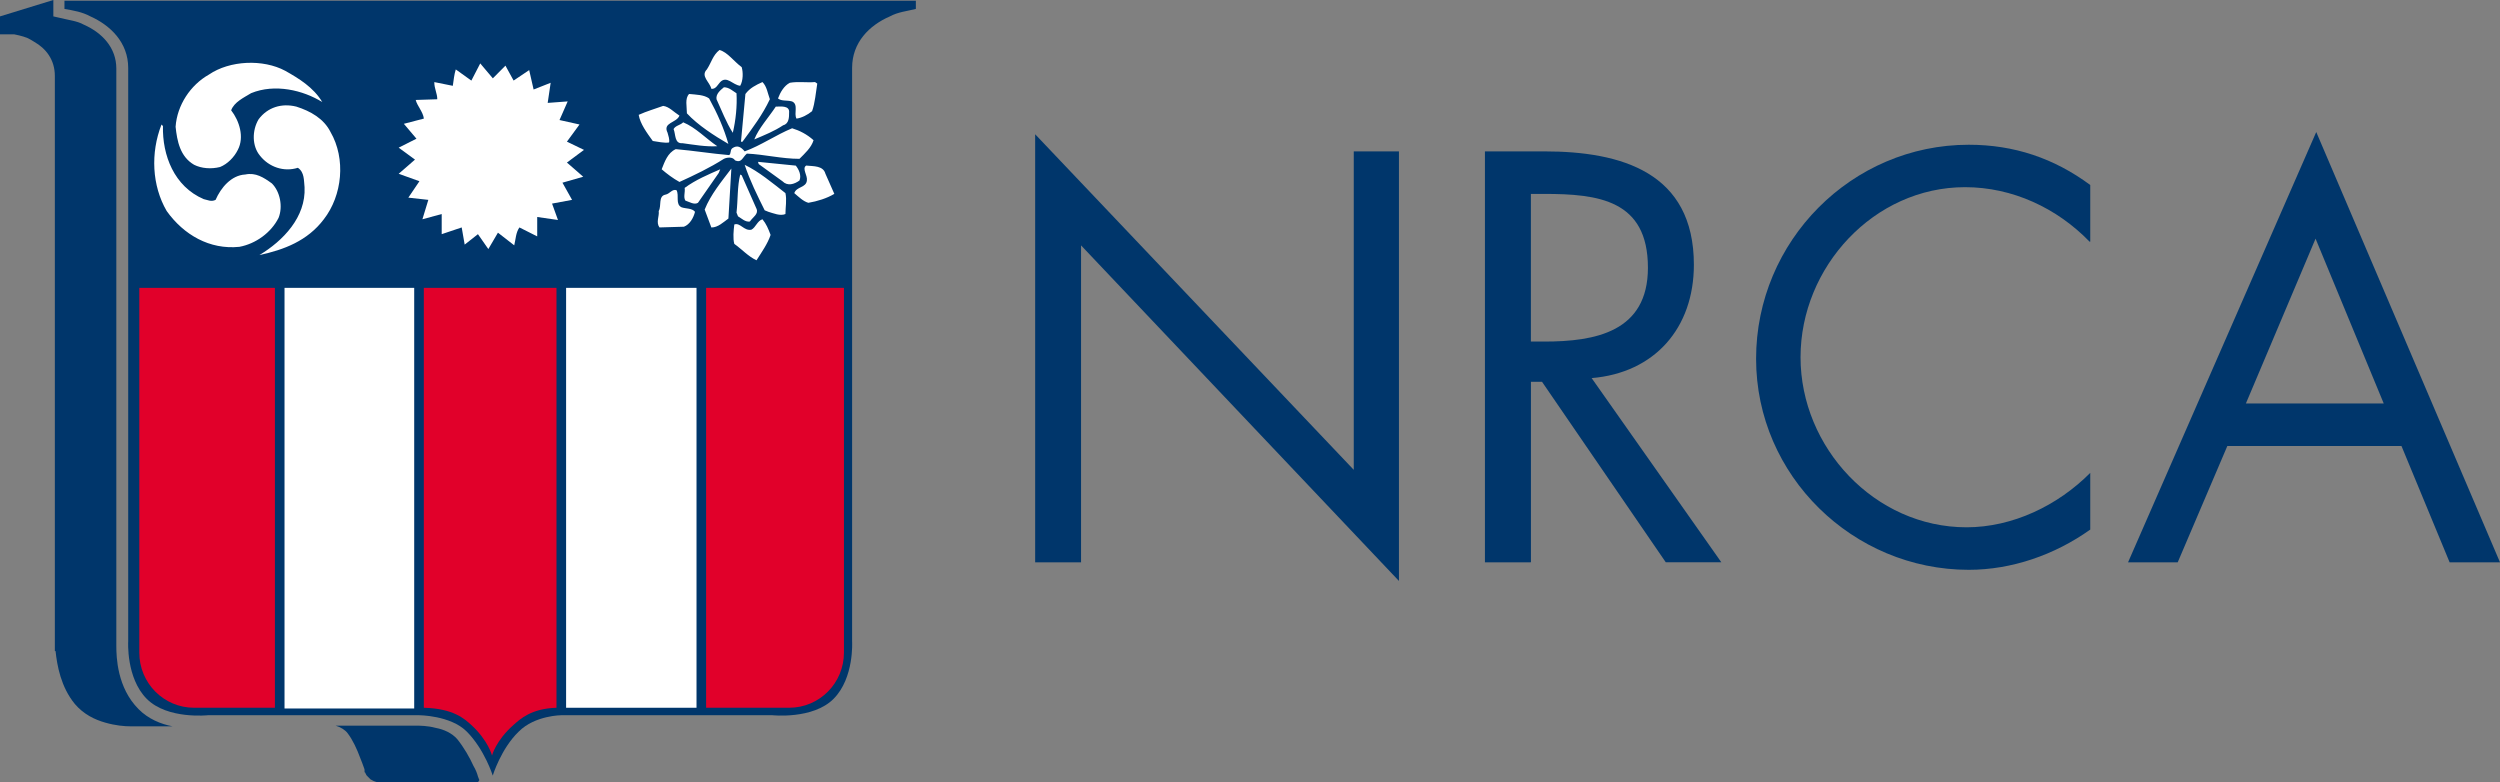 <svg width="147" height="46" viewBox="0 0 147 46" fill="none" xmlns="http://www.w3.org/2000/svg">
<rect x="0" y="0" width="147" height="46" fill="#808080" stroke="none"/>
<path d="M6.84 37.975C6.84 37.844 6.84 37.756 6.84 37.713V4.034C6.84 2.805 6.012 1.929 4.924 1.448C4.531 1.229 4.053 1.186 3.53 1.053L3.137 0.964V0L0 0.964V2.017H0.828C1.263 2.105 1.569 2.193 1.786 2.324L2.004 2.455C2.702 2.85 3.225 3.508 3.225 4.472V37.318C3.225 37.361 3.225 37.494 3.225 37.625C3.225 37.713 3.225 37.801 3.225 37.887V38.282H3.267C3.355 39.116 3.573 40.387 4.401 41.394C4.924 42.009 5.577 42.316 6.187 42.49C6.798 42.666 7.32 42.709 7.713 42.709H10.152C9.454 42.578 8.714 42.271 8.149 41.699C6.885 40.433 6.84 38.635 6.84 37.975Z" fill="#00366B"/>
<path d="M3.79 0.043V0.526C4.313 0.614 4.836 0.703 5.316 0.964C6.492 1.491 7.538 2.5 7.538 3.991V37.713C7.538 37.713 7.408 39.861 8.626 41.09C9.845 42.319 12.241 42.054 12.241 42.054H24.616C24.616 42.054 26.489 42.054 27.448 43.019C28.493 44.071 28.974 45.605 28.974 45.605C28.974 45.605 29.454 44.026 30.5 43.019C31.458 42.054 33.027 42.054 33.027 42.054H45.401C45.401 42.054 47.798 42.316 49.016 41.09C50.237 39.861 50.104 37.713 50.104 37.713V3.991C50.104 2.5 51.108 1.491 52.326 0.964C52.806 0.703 53.329 0.657 53.852 0.526V0.043H3.79Z" fill="#00366B"/>
<path d="M28.103 13.769L28.714 14.645L29.279 13.681L30.237 14.426C30.325 14.076 30.325 13.681 30.542 13.373L31.588 13.9V12.759L32.809 12.935L32.461 11.971L33.637 11.752L33.072 10.742L34.293 10.392L33.335 9.559L34.338 8.813L33.335 8.33L34.075 7.32L32.899 7.058L33.38 5.963L32.204 6.051L32.379 4.867L31.376 5.263L31.116 4.122L30.2 4.737L29.72 3.86L28.979 4.606L28.238 3.729L27.716 4.739L26.8 4.082C26.712 4.344 26.67 4.739 26.625 5.046L25.537 4.827C25.537 5.223 25.712 5.485 25.712 5.837L24.443 5.877C24.53 6.227 24.878 6.58 24.923 6.973L23.747 7.28L24.488 8.156L23.442 8.682L24.401 9.385L23.442 10.218L24.663 10.656L24.01 11.621L25.186 11.752L24.838 12.893L25.972 12.585V13.769L27.148 13.373L27.323 14.383L28.103 13.769Z" fill="white"/>
<path d="M16.775 4.165C15.469 3.462 13.507 3.55 12.287 4.384C11.198 4.998 10.413 6.182 10.325 7.453C10.413 8.287 10.585 9.209 11.413 9.689C11.848 9.908 12.417 9.951 12.939 9.82C13.375 9.644 13.768 9.251 13.985 8.81C14.378 8.065 14.073 7.101 13.592 6.486C13.768 6.003 14.333 5.741 14.768 5.477C16.162 4.907 17.818 5.3 18.951 6.003C18.431 5.132 17.558 4.606 16.775 4.165ZM17.428 6.27C16.557 6.051 15.729 6.313 15.206 7.015C14.813 7.672 14.813 8.594 15.294 9.163C15.817 9.82 16.687 10.127 17.515 9.866C17.908 10.127 17.863 10.611 17.908 11.006C17.996 12.762 16.645 14.164 15.251 14.998C16.69 14.69 18.083 14.164 19.041 12.893C20.13 11.49 20.347 9.339 19.434 7.761C19.039 6.973 18.256 6.534 17.428 6.27ZM9.497 7.322C8.844 8.989 8.932 10.918 9.802 12.409C10.805 13.812 12.329 14.69 14.073 14.514C15.031 14.338 15.947 13.681 16.382 12.804C16.642 12.147 16.47 11.268 15.989 10.787C15.509 10.437 15.031 10.13 14.421 10.261C13.592 10.304 12.982 11.049 12.677 11.752C12.417 11.883 12.196 11.752 11.979 11.709C10.235 10.964 9.539 9.123 9.582 7.411L9.497 7.322Z" fill="white"/>
<path d="M42.306 2.939C41.913 3.246 41.826 3.684 41.566 4.079C41.173 4.475 41.741 4.825 41.826 5.22C42.086 5.263 42.218 4.958 42.349 4.825C42.741 4.429 43.089 5.001 43.524 5.044C43.7 4.737 43.7 4.256 43.612 3.948C43.134 3.596 42.784 3.07 42.306 2.939ZM47.925 4.825C47.445 4.867 46.922 4.782 46.444 4.867C46.096 5.044 45.879 5.436 45.746 5.789C45.964 5.965 46.269 5.877 46.574 5.965C46.967 6.142 46.662 6.668 46.834 6.975C47.139 6.932 47.487 6.756 47.75 6.537C47.925 6.054 47.968 5.442 48.055 4.915L47.925 4.825ZM44.833 4.825C44.44 5.001 44.092 5.175 43.83 5.527L43.569 8.335H43.657C44.267 7.501 44.833 6.756 45.268 5.834C45.138 5.482 45.093 5.086 44.833 4.825ZM42.566 5.132C42.349 5.308 42.086 5.527 42.131 5.834C42.436 6.492 42.696 7.194 43.089 7.809C43.264 7.063 43.349 6.23 43.307 5.485C43.089 5.351 42.871 5.132 42.566 5.132ZM40.52 5.525C40.26 5.786 40.39 6.27 40.39 6.665C41.043 7.368 42.001 7.98 42.829 8.463C42.569 7.542 42.176 6.665 41.696 5.789C41.39 5.57 40.955 5.57 40.52 5.525ZM38.993 6.227C38.513 6.404 38.035 6.534 37.555 6.753C37.642 7.28 38.035 7.806 38.383 8.29C38.688 8.332 39.036 8.42 39.341 8.378C39.384 8.201 39.299 7.982 39.254 7.809C38.948 7.194 39.776 7.24 39.952 6.799C39.604 6.577 39.344 6.27 38.993 6.227ZM45.616 6.27C45.181 6.927 44.612 7.542 44.352 8.199C44.963 7.937 45.528 7.715 46.051 7.365C46.399 7.277 46.399 6.882 46.399 6.62C46.444 6.182 45.879 6.27 45.616 6.27ZM40.172 7.192C39.997 7.368 39.737 7.368 39.607 7.587C39.737 7.894 39.649 8.463 40.13 8.42C40.782 8.509 41.523 8.64 42.176 8.597C41.52 8.156 40.913 7.499 40.172 7.192ZM46.577 7.542C45.618 7.937 44.748 8.551 43.787 8.901C43.569 8.64 43.352 8.506 43.047 8.725C42.916 8.856 43.004 9.032 42.871 9.12C41.826 9.032 40.78 8.859 39.734 8.77C39.254 8.989 39.081 9.516 38.906 9.954C39.211 10.216 39.559 10.48 39.952 10.699C40.822 10.304 41.738 9.866 42.566 9.339C42.741 9.251 43.089 9.209 43.219 9.428C43.612 9.604 43.654 9.251 43.917 9.032C44.92 9.075 45.966 9.339 47.009 9.339C47.315 9.032 47.707 8.682 47.837 8.244C47.447 7.894 47.012 7.675 46.577 7.542ZM44.57 9.516L44.612 9.647L46.006 10.656C46.311 10.964 46.704 10.833 47.009 10.614C47.139 10.306 46.967 9.957 46.792 9.738L44.57 9.516ZM43.787 9.692C44.092 10.614 44.528 11.49 44.963 12.366L45.181 12.454C45.486 12.543 45.879 12.716 46.184 12.585C46.184 12.19 46.271 11.752 46.184 11.356C45.398 10.745 44.615 10.085 43.787 9.692ZM47.402 9.735C47.142 9.911 47.49 10.304 47.445 10.611C47.402 11.049 46.834 10.961 46.704 11.356C46.964 11.575 47.227 11.84 47.532 11.925C48.055 11.837 48.62 11.664 49.058 11.399L48.535 10.216C48.405 9.735 47.84 9.78 47.402 9.735ZM43.004 9.911C42.439 10.656 41.783 11.447 41.435 12.323L41.828 13.376C42.221 13.376 42.526 13.069 42.831 12.85L43.004 9.911ZM42.349 9.954C41.65 10.261 40.91 10.568 40.257 11.049C40.299 11.311 40.169 11.575 40.299 11.794C40.559 11.883 40.822 12.056 41.04 11.925L42.261 10.17L42.349 9.954ZM43.612 10.306L43.524 10.264C43.349 10.966 43.394 11.755 43.307 12.5L43.394 12.719C43.612 12.85 43.83 13.069 44.092 13.026C44.267 12.764 44.615 12.588 44.485 12.281L43.612 10.306ZM39.779 11.183C39.519 11.095 39.386 11.402 39.126 11.445C38.691 11.533 38.909 12.102 38.733 12.409C38.776 12.716 38.558 13.066 38.776 13.373L40.215 13.331C40.562 13.2 40.78 12.804 40.867 12.454C40.692 12.235 40.344 12.278 40.084 12.193C39.692 12.016 39.952 11.49 39.779 11.183ZM44.833 12.893C44.528 12.981 44.44 13.376 44.18 13.507C43.745 13.595 43.527 13.069 43.177 13.2C43.134 13.55 43.089 14.033 43.177 14.34C43.612 14.648 44.005 15.086 44.483 15.305C44.788 14.821 45.135 14.34 45.311 13.814C45.181 13.461 45.05 13.154 44.833 12.893Z" fill="white"/>
<path d="M33.287 16.926V41.616H40.955V16.926H33.287Z" fill="white"/>
<path d="M24.921 41.616C26.665 41.659 27.317 42.273 27.71 42.626C28.714 43.548 28.931 44.424 28.931 44.424C28.931 44.424 29.149 43.548 30.195 42.626C30.587 42.276 31.241 41.661 32.721 41.616V16.926H24.921V41.616Z" fill="#E1002A"/>
<path d="M16.73 41.659H24.355V16.926H16.73V41.659Z" fill="white"/>
<path d="M41.52 16.926V41.616H46.399C48.185 41.616 49.624 40.168 49.624 38.37V16.926H41.52Z" fill="#E1002A"/>
<path d="M8.191 16.926V38.37C8.191 40.168 9.63 41.616 11.416 41.616H16.164V16.926H8.191Z" fill="#E1002A"/>
<path d="M28.188 45.869C28.188 45.869 28.146 45.781 28.101 45.65C28.058 45.474 27.97 45.255 27.84 45.036C27.623 44.552 27.275 43.94 26.882 43.457C26.577 43.107 26.099 42.888 25.619 42.8C25.138 42.669 24.661 42.669 24.485 42.669C24.443 42.669 24.398 42.669 24.398 42.669H19.737C20.042 42.757 20.302 42.931 20.435 43.107C20.74 43.502 21 44.071 21.176 44.555C21.263 44.774 21.351 44.993 21.393 45.124C21.436 45.212 21.436 45.255 21.436 45.3C21.436 45.343 21.436 45.343 21.436 45.343C21.436 45.343 21.436 45.343 21.436 45.386C21.436 45.386 21.436 45.428 21.478 45.428C21.478 45.428 21.478 45.471 21.521 45.517C21.521 45.559 21.563 45.605 21.608 45.647C21.651 45.69 21.696 45.736 21.783 45.824C21.871 45.866 22.044 46 22.306 46H28.101L28.188 45.869Z" fill="#00366B"/>
<path d="M60.867 7.894L79.601 27.626V8.901H82.258V34.16L63.566 14.429V33.065H60.867V7.894Z" fill="#00366B"/>
<path d="M89.971 33.065H87.314V8.901H90.799C95.33 8.901 99.6 10.13 99.6 15.567C99.6 19.293 97.291 21.925 93.589 22.232L101.214 33.062H97.947L90.672 22.451H90.019V33.062H89.971V33.065ZM89.971 20.084H90.799C93.806 20.084 96.898 19.515 96.898 15.743C96.898 11.752 93.979 11.402 90.799 11.402H90.016V20.084H89.971Z" fill="#00366B"/>
<path d="M122.865 14.207C120.949 12.233 118.334 11.006 115.545 11.006C110.186 11.006 105.872 15.697 105.872 21.006C105.872 26.311 110.228 31.005 115.632 31.005C118.334 31.005 120.991 29.733 122.907 27.805V31.139C120.816 32.629 118.289 33.505 115.762 33.505C108.965 33.505 103.258 27.981 103.258 21.097C103.258 14.167 108.88 8.511 115.762 8.511C118.419 8.511 120.773 9.299 122.907 10.878V14.212H122.865V14.207Z" fill="#00366B"/>
<path d="M130.968 26.223L128.049 33.065H125.129L136.195 7.763L147 33.065H144.038L141.206 26.223H130.968ZM136.155 14.033L132.059 23.723H140.163L136.155 14.033Z" fill="#00366B"/>
</svg>
